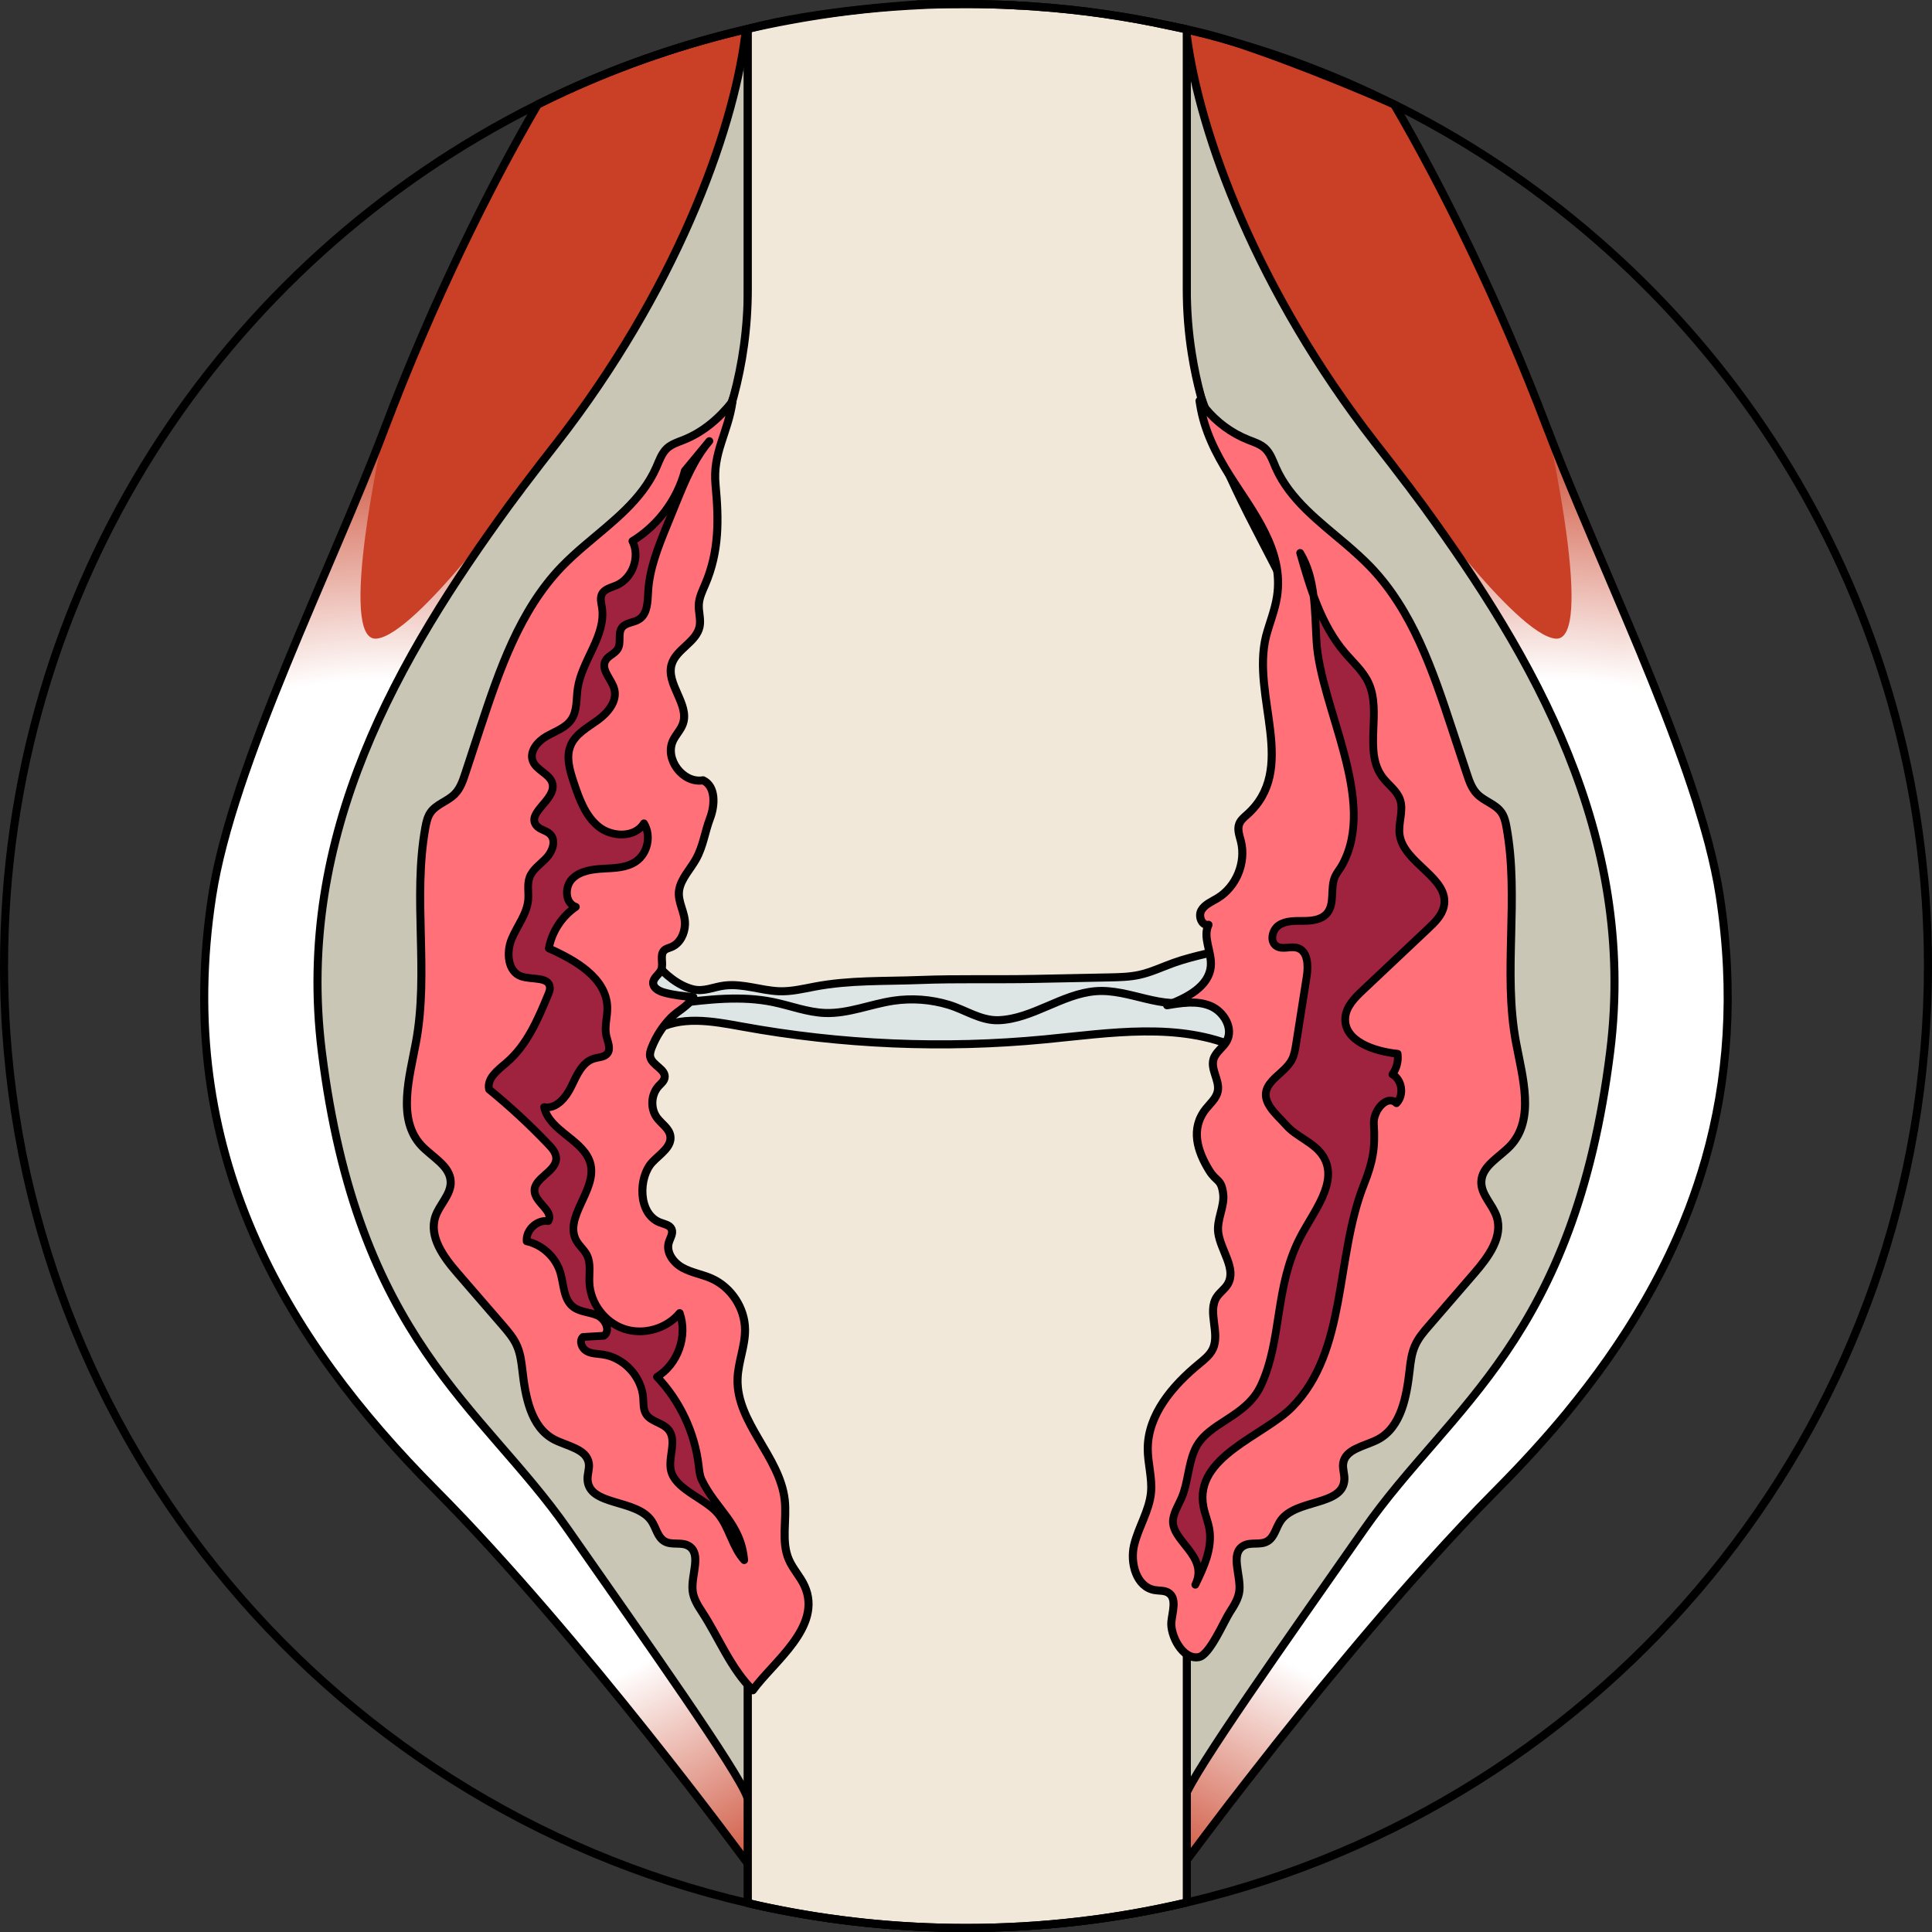 <?xml version="1.0" encoding="utf-8"?>
<!-- Generator: Adobe Illustrator 22.0.0, SVG Export Plug-In . SVG Version: 6.00 Build 0)  -->
<svg version="1.1" id="Layer_1" xmlns="http://www.w3.org/2000/svg" xmlns:xlink="http://www.w3.org/1999/xlink" x="0px" y="0px"
	 width="239.42px" height="239.42px" viewBox="0 0 239.42 239.42" enable-background="new 0 0 239.42 239.42" xml:space="preserve">
<rect x="0" y="0" width="239.42" height="239.42" fill="#333333" stroke="none"/>
<g>
	<g>
		<g>
			<g>
				<linearGradient id="SVGID_1_" gradientUnits="userSpaceOnUse" x1="113.44" y1="115.805" x2="214.104" y2="115.805">
					<stop  offset="0" style="stop-color:#C94026"/>
					<stop  offset="0.871" style="stop-color:#C94026"/>
					<stop  offset="1" style="stop-color:#FFFFFF"/>
				</linearGradient>
				<path fill="url(#SVGID_1_)" d="M211.34,143.67c-0.6,2.09-1.28,4.13-2.04,6.13c-0.26,0.66-0.52,1.32-0.79,1.98
					c-1.36,3.28-2.94,6.44-4.7,9.49c-0.7,1.22-1.44,2.43-2.2,3.62c-0.76,1.18-1.55,2.36-2.36,3.51c-0.81,1.16-1.65,2.29-2.51,3.42
					c-0.86,1.12-1.74,2.23-2.64,3.33c-2.71,3.28-5.61,6.43-8.63,9.47c-2.83,2.85-5.72,5.94-8.58,9.12
					c-0.51,0.56-1.01,1.12-1.51,1.69c-0.15,0.16-0.29,0.32-0.43,0.48c-0.5,0.56-0.99,1.12-1.49,1.69c-1.13,1.3-2.25,2.6-3.35,3.9
					c-1.11,1.3-2.2,2.59-3.27,3.88c-1.07,1.28-2.11,2.55-3.14,3.8c-0.76,0.94-1.51,1.86-2.24,2.77c-0.86,1.06-1.69,2.1-2.49,3.11
					c-0.34,0.43-0.68,0.86-1.02,1.28c-0.05,0.07-0.1,0.14-0.16,0.21c-0.78,0.98-1.52,1.93-2.23,2.84c-0.18,0.23-0.36,0.45-0.53,0.68
					c-0.17,0.22-0.35,0.44-0.52,0.66c-0.5,0.65-0.99,1.28-1.46,1.89c-0.24,0.31-0.48,0.61-0.71,0.91c-1.1,1.45-2.07,2.72-2.88,3.79
					c-0.12,0.16-0.24,0.32-0.36,0.48c-0.46,0.61-0.86,1.15-1.2,1.6c-0.16,0.22-0.31,0.42-0.45,0.6c-0.13,0.18-0.24,0.33-0.34,0.46
					c-0.01,0.02-0.03,0.04-0.04,0.06c-0.03,0.04-0.06,0.08-0.09,0.12c-0.08,0.1-0.14,0.19-0.18,0.24c-0.04,0.05-0.06,0.08-0.06,0.08
					l-4.18-7.94l-0.06-0.11l-3.58-6.8v-0.01l-0.01-0.01l-1.03-1.97l-0.02-0.04l-4.31-8.17h-0.01v-0.01l-8.06-15.32v-0.01l-0.76-6.55
					l-4.6-39.63l-0.41-3.59v-0.02l-0.08-0.64l-0.05-0.42l-0.79-6.79l-0.03-0.32l-0.1-0.85l-0.4-3.4l-0.09-0.77l-0.27-2.27
					l-0.01-0.12l-0.13-1.17l-0.06-0.48l-0.11-0.94l-0.23-1.98l-0.17-1.49l-0.35-3l-0.01-0.07l-0.31-2.73l-0.27-2.35l-2.81-24.18
					l6.14-43.53l0.13-0.87v-0.02l3.15-22.36l2.71-19.23l0.03-0.15c0.1,0,0.2,0.01,0.3,0.02c0.04,0,0.09,0,0.13,0.01
					c2.05,0.17,11.03,0.96,19.06,2.54c0.03,0.01,0.07,0.01,0.1,0.02c0.35,0.07,0.69,0.14,1.04,0.22h0.01c0.02,0,0.04,0.01,0.06,0.01
					c0.02,0.01,0.05,0.01,0.07,0.02c0.24,0.04,0.47,0.09,0.7,0.15c1.88,0.41,3.66,0.87,5.24,1.38h0.01
					c0.13,0.04,0.26,0.08,0.39,0.12c8.6,2.81,18.05,6.91,19.77,7.67c0.03,0.01,0.06,0.03,0.09,0.04c0.05,0.02,0.11,0.04,0.16,0.07
					c0.01,0,0.01,0.01,0.02,0.01h0.01c5.88,10.04,13.07,24.5,19.03,40.29c0.01,0.01,0.01,0.02,0.01,0.03c0-0.01,0-0.03,0-0.03
					c2.23,5.88,5.15,12.64,8.12,19.63c1.08,2.54,2.17,5.11,3.24,7.68c2.13,5.15,4.17,10.3,5.87,15.2c0.42,1.23,0.83,2.44,1.21,3.63
					c0.56,1.79,1.07,3.54,1.52,5.23c0.58,2.25,1.05,4.41,1.36,6.43C214.97,123.07,214.12,133.88,211.34,143.67z"/>
			</g>
			
				<radialGradient id="SVGID_2_" cx="2105.594" cy="149.088" r="108.944" gradientTransform="matrix(-1 0 0 1 2296.473 0)" gradientUnits="userSpaceOnUse">
				<stop  offset="0.596" style="stop-color:#FFFFFF"/>
				<stop  offset="0.891" style="stop-color:#FFFFFF;stop-opacity:0"/>
			</radialGradient>
			<path fill="url(#SVGID_2_)" d="M125.485,175.92l13.31-80.487l35.645-35.363c0,0,13.311,18.572,18.311,19.072
				c4.964,0.496-0.867-25.546-0.952-25.924c6.475,17.121,18.837,41.599,21.329,57.803c4.88,31.731-8.99,54.811-27.656,73.596
				c-18.113,18.228-38.727,46.343-38.727,46.343l-4.18-7.94l-0.06-0.11l-4.64-8.83l-4.31-8.17l-8.07-15.33l-0.761-6.555
				L125.485,175.92z"/>
			<g>
				<path fill="none" stroke="#000000" stroke-linecap="round" stroke-linejoin="round" stroke-miterlimit="10" d="M211.34,143.67
					c-0.6,2.09-1.28,4.13-2.04,6.13c-0.26,0.66-0.52,1.32-0.79,1.98c-1.36,3.28-2.94,6.44-4.7,9.49c-0.7,1.22-1.44,2.43-2.2,3.62
					c-0.76,1.18-1.55,2.36-2.36,3.51c-0.81,1.16-1.65,2.29-2.51,3.42c-0.86,1.12-1.74,2.23-2.64,3.33
					c-2.71,3.28-5.61,6.43-8.63,9.47c-2.83,2.85-5.72,5.94-8.58,9.12c-0.51,0.56-1.01,1.12-1.51,1.69
					c-0.15,0.16-0.29,0.32-0.43,0.48c-0.5,0.56-0.99,1.12-1.49,1.69c-1.13,1.3-2.25,2.6-3.35,3.9c-1.11,1.3-2.2,2.59-3.27,3.88
					c-1.07,1.28-2.11,2.55-3.14,3.8c-0.76,0.94-1.51,1.86-2.24,2.77c-0.86,1.06-1.69,2.1-2.49,3.11c-0.34,0.43-0.68,0.86-1.02,1.28
					c-0.05,0.07-0.1,0.14-0.16,0.21c-0.78,0.98-1.52,1.93-2.23,2.84c-0.18,0.23-0.36,0.45-0.53,0.68c-0.17,0.22-0.35,0.44-0.52,0.66
					c-0.5,0.65-0.99,1.28-1.46,1.89c-0.24,0.31-0.48,0.61-0.71,0.91c-1.1,1.45-2.07,2.72-2.88,3.79c-0.12,0.16-0.24,0.32-0.36,0.48
					c-0.46,0.61-0.86,1.15-1.2,1.6c-0.16,0.22-0.31,0.42-0.45,0.6c-0.13,0.18-0.24,0.33-0.34,0.46c-0.01,0.02-0.03,0.04-0.04,0.06
					c-0.03,0.04-0.06,0.08-0.09,0.12c-0.08,0.1-0.14,0.19-0.18,0.24c-0.04,0.05-0.06,0.08-0.06,0.08l-4.18-7.94l-0.06-0.11
					l-3.58-6.8v-0.01l-0.01-0.01l-1.03-1.97l-0.02-0.04l-4.31-8.17h-0.01v-0.01l-8.06-15.32v-0.01l-0.76-6.55l-4.6-39.63l-0.41-3.59
					v-0.02l-0.08-0.64l-0.05-0.42l-0.79-6.79l-0.03-0.32l-0.1-0.85l-0.4-3.4l-0.09-0.77l-0.27-2.27l-0.01-0.12l-0.13-1.17
					l-0.06-0.48l-0.11-0.94l-0.23-1.98l-0.17-1.49l-0.35-3l-0.01-0.07l-0.31-2.73l-0.27-2.35l-2.81-24.18l6.14-43.53l0.13-0.87
					v-0.02l3.15-22.36l2.71-19.23l0.03-0.15c0.1,0,0.2,0.01,0.3,0.02c0.04,0,0.09,0,0.13,0.01c2.05,0.17,11.03,0.96,19.06,2.54
					c0.03,0.01,0.07,0.01,0.1,0.02c0.35,0.07,0.69,0.14,1.04,0.22h0.01c0.02,0,0.04,0.01,0.06,0.01c0.02,0.01,0.05,0.01,0.07,0.02
					c0.24,0.04,0.47,0.09,0.7,0.15c1.88,0.41,3.66,0.87,5.24,1.38h0.01c0.13,0.04,0.26,0.08,0.39,0.12
					c8.6,2.81,18.05,6.91,19.77,7.67c0.03,0.01,0.06,0.03,0.09,0.04c0.05,0.02,0.11,0.04,0.16,0.07c0.01,0,0.01,0.01,0.02,0.01h0.01
					c5.88,10.04,13.07,24.5,19.03,40.29c0.01,0.01,0.01,0.02,0.01,0.03c0-0.01,0-0.03,0-0.03c2.23,5.88,5.15,12.64,8.12,19.63
					c1.08,2.54,2.17,5.11,3.24,7.68c2.13,5.15,4.17,10.3,5.87,15.2c0.42,1.23,0.83,2.44,1.21,3.63c0.56,1.79,1.07,3.54,1.52,5.23
					c0.58,2.25,1.05,4.41,1.36,6.43C214.97,123.07,214.12,133.88,211.34,143.67z"/>
			</g>
			<linearGradient id="SVGID_3_" gradientUnits="userSpaceOnUse" x1="25.308" y1="115.755" x2="125.973" y2="115.755">
				<stop  offset="0" style="stop-color:#C94026"/>
				<stop  offset="0.871" style="stop-color:#C94026"/>
				<stop  offset="1" style="stop-color:#FFFFFF"/>
			</linearGradient>
			<path fill="url(#SVGID_3_)" d="M92.673,3.58c-7.84,1.82-15.38,4.41-22.54,7.69c-1.18,0.54-2.34,1.1-3.49,1.67
				c-5.88,10.04-13.06,24.5-19.02,40.28c0,0-0.01,0.02-0.01,0.03c-6.48,17.12-18.83,41.58-21.32,57.77
				c-4.88,31.73,8.99,54.81,27.66,73.6c18.11,18.22,38.72,46.34,38.72,46.34l4.18-7.94l0.06-0.11l3.86-7.34l0.76-1.45l0.02-0.04
				l4.31-8.17h0.01v-0.01l8.06-15.32v-0.01l0.76-6.55l4.6-39.63l0.42-3.59v-0.02l0.07-0.64l0.05-0.42l0.79-6.79l0.03-0.32l0.1-0.85
				l0.24-2.06l0.25-2.11l0.28-2.38l0.13-1.19l0.17-1.41l0.23-1.95v-0.03l0.52-4.49l0.01-0.07l0.31-2.74l0.27-2.34l2.81-24.18
				l-6.14-43.53l-0.12-0.87v-0.02l-3.16-22.36l-2.74-19.38l-0.01-0.1L92.673,3.58z"/>
			<radialGradient id="SVGID_4_" cx="48.542" cy="149.088" r="108.944" gradientUnits="userSpaceOnUse">
				<stop  offset="0.596" style="stop-color:#FFFFFF"/>
				<stop  offset="0.891" style="stop-color:#FFFFFF;stop-opacity:0"/>
			</radialGradient>
			<path fill="url(#SVGID_4_)" d="M113.936,175.92l-13.31-80.487L64.982,60.069c0,0-13.311,18.572-18.311,19.072
				c-4.964,0.496,0.867-25.546,0.952-25.924c-6.475,17.121-18.837,41.599-21.329,57.803c-4.88,31.731,8.989,54.811,27.656,73.596
				c18.113,18.228,38.727,46.343,38.727,46.343l4.18-7.94l0.06-0.11l4.64-8.83l4.31-8.17l8.07-15.33l0.761-6.555L113.936,175.92z"/>
			<path fill="none" stroke="#000000" stroke-linecap="round" stroke-linejoin="round" stroke-miterlimit="10" d="M92.673,3.58
				c-7.84,1.82-15.38,4.41-22.54,7.69c-1.18,0.54-2.34,1.1-3.49,1.67c-5.88,10.04-13.06,24.5-19.02,40.28c0,0-0.01,0.02-0.01,0.03
				c-6.48,17.12-18.83,41.58-21.32,57.77c-4.88,31.73,8.99,54.81,27.66,73.6c18.11,18.22,38.72,46.34,38.72,46.34l4.18-7.94
				l0.06-0.11l3.86-7.34l0.76-1.45l0.02-0.04l4.31-8.17h0.01v-0.01l8.06-15.32v-0.01l0.76-6.55l4.6-39.63l0.42-3.59v-0.02l0.07-0.64
				l0.05-0.42l0.79-6.79l0.03-0.32l0.1-0.85l0.24-2.06l0.25-2.11l0.28-2.38l0.13-1.19l0.17-1.41l0.23-1.95v-0.03l0.52-4.49
				l0.01-0.07l0.31-2.74l0.27-2.34l2.81-24.18l-6.14-43.53l-0.12-0.87v-0.02l-3.16-22.36l-2.74-19.38l-0.01-0.1"/>
			<g>
				<path fill="#CAC6B6" stroke="#000000" stroke-linecap="round" stroke-linejoin="round" stroke-miterlimit="10" d="M146.815,4.27
					c-1.11-0.28-2.21-0.55-3.33-0.81h-0.01c-2.65,4-5.77,10.11-8.79,16.57c-6.47,13.84-12.48,29.31-12.48,29.31l14.61,58l0.71,2.81
					l2.3,9.14l2.02,8.02l-0.18,3.25l-0.63,11.22l-2.52,44.91l-4.97,19.22l-0.77,2.99l5.08,5.18l0.01,0.02l6.45,6.59l0.1,0.1
					l2.26,2.31c0,0,0.04-0.13,0.14-0.38c1.16-3.27,12.399-19.133,22.29-33.28c10.63-15.2,26.007-23.462,30.436-59.128
					c3.352-26.989-9.621-48.984-23.186-67.653c-0.08-0.11-0.16-0.21-0.23-0.31c-0.07-0.1-0.14-0.19-0.22-0.29
					c-0.24-0.33-0.48-0.66-0.74-0.99c-0.18-0.26-0.38-0.53-0.58-0.79c-0.05-0.07-0.1-0.14-0.16-0.2c-1.36-1.81-2.71-3.54-4.03-5.23
					c-14.48-18.63-21.75-38.06-23.33-50.51L146.815,4.27z"/>
			</g>
			<g>
				<path fill="#CAC6B6" stroke="#000000" stroke-linecap="round" stroke-linejoin="round" stroke-miterlimit="10" d="M92.356,4.34
					c-1.58,12.45-8.85,31.88-23.33,50.51c-1.32,1.69-2.67,3.42-4.03,5.23c-0.06,0.06-0.11,0.13-0.16,0.2
					c-0.2,0.26-0.4,0.53-0.58,0.79c-0.26,0.33-0.5,0.66-0.74,0.99c-0.08,0.1-0.15,0.19-0.22,0.29c-0.07,0.1-0.15,0.2-0.23,0.31
					c-13.565,18.669-26.538,40.664-23.186,67.653c4.43,35.666,19.806,43.928,30.436,59.128c9.891,14.146,21.13,30.01,22.29,33.28
					c0.1,0.25,0.14,0.38,0.14,0.38l2.26-2.31l0.1-0.1l6.45-6.59l0.01-0.02l5.08-5.18l-0.77-2.99l-4.97-19.22l-2.52-44.91
					l-0.63-11.22l-0.18-3.25l2.02-8.02l2.3-9.14l0.71-2.81l14.61-58c0,0-6.01-15.47-12.48-29.31c-3.02-6.46-6.14-12.57-8.79-16.57
					h-0.01c-1.12,0.26-2.22,0.53-3.33,0.81L92.356,4.34z"/>
			</g>
			<path fill="#9F223F" stroke="#000000" stroke-linecap="round" stroke-linejoin="round" stroke-miterlimit="10" d="
				M138.176,220.682c0,0,2.692-23.873,16.413-40.493C168.309,163.568,179,146.344,179,123.378c0-30.219-17.153-48.22-27.917-68.532
				C140.999,35.817,139.35,20.03,139.35,20.03h-35.004c0,0-2.75,19.038-11.135,31.125c-8.385,12.087-30.837,32.032-30.837,70.409
				c0,38.378,16.791,51.069,23.906,62.25c7.114,11.181,17.351,39.284,17.351,39.284L138.176,220.682z"/>
			<g>
				<g>
					<path fill="#DDE5E5" stroke="#000000" stroke-linecap="round" stroke-linejoin="round" stroke-miterlimit="10" d="
						M164.88,114.91c-1.226,1.164-1.721,2.8-2.969,4.012c-1.139,1.107-2.51,1.965-3.895,2.727
						c-3.034,1.667-6.755,3.531-10.179,4.198c-2.989,0.583-5.885-1.189-8.884-1.719c-2.325-0.411-4.264,0.416-6.184,1.754
						c-0.896,0.624-1.807,1.404-2.9,1.396c-0.51-0.004-1-0.184-1.494-0.315c-2.318-0.612-4.769-0.118-7.165-0.192
						c-3.099-0.095-6.134-1.146-9.231-1.01c-2.844,0.125-5.626,1.247-8.46,0.977c-2.173-0.207-4.182-1.217-6.303-1.73
						c-3.671-0.888-7.52-0.261-11.293-0.425c-1.327-0.058-2.707-0.234-3.809-0.974c-1.522-1.021-2.206-2.892-2.659-4.668
						c-0.663-2.601-0.5-5.491-1.875-7.702c-0.04-0.06-0.07-0.12-0.1-0.18c-0.55-0.97-0.74-2.12-1.17-3.16
						c-0.88-2.1-2.74-3.61-4.19-5.37c-0.19-0.23-0.36-0.46-0.52-0.69c-0.74-1.09-1.08-2.15-1.21-3.27
						c-0.13-1.16-0.03-2.38,0.08-3.76c0.01-0.1,0.02-0.2,0.03-0.3c0.02-0.27,0.05-0.54,0.08-0.81c0.02-0.15,0.03-0.32,0.06-0.47
						c0.04-0.35,0.08-0.69,0.14-1.03c0.01-0.11,0.03-0.22,0.05-0.34c0.04-0.3,0.09-0.6,0.15-0.91c0.08-0.47,0.17-0.94,0.28-1.39
						c0.06-0.32,0.13-0.64,0.21-0.95c0.09-0.39,0.18-0.78,0.29-1.16c0.07-0.28,0.15-0.57,0.23-0.86c0.4-1.41,0.87-2.78,1.39-4.12
						c0.09-0.23,0.18-0.46,0.27-0.7c0.9-2.23,1.93-4.39,3.05-6.47c0.22-0.42,0.45-0.84,0.68-1.26c0.01-0.03,0.03-0.06,0.05-0.09
						c0.12-0.21,0.24-0.43,0.36-0.64c0.06-0.12,0.12-0.23,0.19-0.34c0.11-0.2,0.23-0.4,0.35-0.6c0.18-0.32,0.36-0.63,0.55-0.94
						c0.09-0.16,0.19-0.32,0.28-0.48c0.02-0.03,0.03-0.05,0.05-0.08c0.36-0.62,0.74-1.26,1.12-1.87c0.57-0.94,1.15-1.88,1.73-2.81
						c0.16-0.26,0.32-0.52,0.47-0.77c0.56-0.91,1.12-1.81,1.66-2.71c0.02-0.02,0.03-0.04,0.04-0.07c0.14-0.21,0.26-0.42,0.39-0.63
						c0.2-0.34,0.41-0.68,0.61-1.02c0.35-0.59,0.69-1.17,1.02-1.76c0.26-0.45,0.52-0.91,0.76-1.37c0.4-0.74,0.8-1.48,1.17-2.23
						c0.55-1.08,1.06-2.18,1.53-3.29c0.12-0.28,0.24-0.57,0.34-0.85c0.12-0.27,0.22-0.54,0.32-0.81c0.12-0.3,0.23-0.61,0.33-0.92
						c0.07-0.18,0.14-0.37,0.2-0.56c0.01-0.02,0.01-0.04,0.02-0.06c1.09-3.31,1.75-6.77,1.75-10.5V3.58c0,0,20.01-2.87,20.02-2.87
						l1.11-0.16c1.13-0.03,2.27-0.05,3.41-0.05c0.26,0,0.53,0,0.79,0.01h0.18c2.49,0.01,4.95,0.11,7.39,0.29
						c0.08,0.01,0.17,0.01,0.25,0.02c0.03,0,0.05,0,0.08,0.01c0.19,0.01,0.39,0.03,0.58,0.05c5.79,0.44,11.47,1.32,16.99,2.58
						c0.09,0.02,0.17,0.04,0.27,0.06c0.56,0.14,1.11,0.27,1.67,0.41c0.55,0.13,1.1,0.27,1.66,0.42v34.29c0,1.51,0.11,2.98,0.32,4.41
						c0.29,2.11,0.78,4.13,1.43,6.09c0.01,0.02,0.01,0.04,0.02,0.06c0.16,0.46,0.31,0.91,0.49,1.36c0.01,0.04,0.02,0.08,0.04,0.12
						c0.1,0.27,0.2,0.54,0.32,0.81c0.1,0.28,0.22,0.57,0.34,0.85c0.03,0.08,0.06,0.15,0.09,0.22c0.2,0.47,0.41,0.93,0.63,1.4
						c0.39,0.83,0.8,1.67,1.23,2.5c0.19,0.36,0.38,0.73,0.58,1.08c0.02,0.05,0.05,0.1,0.07,0.14c0.03,0.05,0.06,0.1,0.08,0.15
						c0.25,0.47,0.51,0.93,0.78,1.4c0.17,0.29,0.34,0.59,0.51,0.89c0.28,0.49,0.57,0.98,0.87,1.48c0.95,1.58,1.93,3.16,2.91,4.75
						c0.55,0.88,1.09,1.76,1.63,2.65c0.67,1.09,1.33,2.19,1.97,3.32c0.09,0.14,0.18,0.29,0.26,0.44c0.11,0.18,0.21,0.37,0.31,0.55
						c0.11,0.19,0.22,0.4,0.33,0.59c0.01,0.02,0.02,0.03,0.03,0.05c0.02,0.03,0.04,0.06,0.05,0.09c0.22,0.4,0.44,0.8,0.65,1.21
						c0.06,0.09,0.11,0.18,0.15,0.27c0.39,0.75,0.78,1.5,1.15,2.26c0.04,0.07,0.07,0.14,0.1,0.22c0.23,0.46,0.45,0.92,0.66,1.39
						c0.11,0.24,0.21,0.47,0.31,0.71c0.17,0.39,0.34,0.78,0.5,1.17c0.14,0.33,0.27,0.67,0.4,1c0.38,0.98,0.74,1.98,1.06,2.99
						c0.17,0.51,0.32,1.02,0.46,1.53c0.14,0.5,0.28,1.01,0.4,1.52c0.04,0.15,0.08,0.3,0.11,0.45c0.08,0.33,0.15,0.65,0.21,0.99
						c0.04,0.13,0.06,0.26,0.09,0.4c0.08,0.38,0.15,0.75,0.21,1.14c0.03,0.18,0.06,0.38,0.09,0.57c0.07,0.43,0.14,0.88,0.19,1.32
						c0.07,0.53,0.12,1.06,0.17,1.6c0.02,0.18,0.03,0.36,0.04,0.54c0.01,0.09,0.02,0.18,0.02,0.27c0.03,0.37,0.05,0.75,0.06,1.12
						c0,0.22,0,0.45-0.01,0.68c0,0.37-0.01,0.75-0.02,1.12c-0.07,1.85-0.26,3.7-0.57,5.52c-0.06,0.37-0.12,0.74-0.21,1.11
						c-0.48,2.46-1.19,4.87-2.16,7.21C166.03,113.28,165.6,114.21,164.88,114.91z"/>
				</g>
				<g>
					<path fill="#F2E8D9" stroke="#000000" stroke-linecap="round" stroke-linejoin="round" stroke-miterlimit="10" d="
						M96.503,122.836c-2.261-0.101-4.405-0.971-6.698-0.705c-1.372,0.159-2.597,0.824-3.992,0.455
						c-3.523-0.93-6.315-5.131-7.663-8.249c-1.643-3.8-2.844-8.817-2.519-12.969c0.33-4.216-0.562-8.47-0.191-12.749
						c0.04-0.46,0.09-0.919,0.15-1.379c0.06-0.44,0.13-0.87,0.2-1.3c0.06-0.31,0.11-0.61,0.18-0.92c0.04-0.24,0.09-0.48,0.15-0.72
						c0.23-1.05,0.52-2.08,0.84-3.1c0.29-0.91,0.61-1.81,0.95-2.7c0.04-0.12,0.08-0.23,0.13-0.34c0.21-0.53,0.42-1.05,0.64-1.57
						c0.13-0.32,0.27-0.64,0.42-0.95c0.15-0.36,0.32-0.72,0.48-1.09c0.08-0.16,0.15-0.3,0.22-0.46c0.24-0.51,0.48-1.02,0.73-1.53
						c0.1-0.2,0.2-0.4,0.3-0.59c0.41-0.83,0.82-1.65,1.25-2.47c0.8-1.56,1.63-3.13,2.44-4.73c0.27-0.52,0.54-1.05,0.81-1.58
						c0.27-0.54,0.53-1.08,0.8-1.64c0.02-0.03,0.03-0.07,0.05-0.1c0.24-0.51,0.5-1.02,0.73-1.55c0.22-0.45,0.42-0.93,0.64-1.42
						c0.04-0.08,0.08-0.17,0.12-0.26c0.18-0.42,0.37-0.84,0.54-1.26c0.07-0.15,0.13-0.3,0.19-0.45c0.2-0.49,0.4-0.99,0.59-1.5
						c0.09-0.23,0.18-0.46,0.26-0.69c0.05-0.14,0.1-0.27,0.15-0.4c0.15-0.41,0.3-0.83,0.44-1.25c0.18-0.52,0.35-1.04,0.51-1.57
						c0.14-0.47,0.29-0.95,0.42-1.43c0.05-0.16,0.09-0.31,0.13-0.47c0.01-0.02,0.01-0.04,0.02-0.06c1.08-4.04,1.75-8.44,1.75-13.36
						V3.58c8.55-2.32,21.13-3.03,21.13-3.03c1.13-0.03,2.27-0.05,3.41-0.05c0.26,0,0.53,0,0.79,0.01h0.18
						c0.51-0.01,1.02-0.01,1.53-0.01c1.98,0,3.94,0.05,5.89,0.15c0.1,0,0.2,0.01,0.3,0.02c0.04,0,0.09,0,0.13,0.01
						c0.77,0.03,1.53,0.07,2.29,0.13c0.03,0,0.05,0,0.08,0.01c5.69,0.4,11.26,1.21,16.69,2.4c0.03,0.01,0.07,0.01,0.1,0.02
						c0.35,0.07,0.69,0.14,1.05,0.22c0.02,0,0.04,0.01,0.06,0.01c0.02,0.01,0.05,0.01,0.07,0.02c0.24,0.04,0.47,0.09,0.7,0.15v32.14
						c0,2.83,0.22,5.49,0.62,8.01c0.29,1.86,0.67,3.63,1.13,5.35c0.01,0.02,0.01,0.04,0.02,0.06c0.11,0.4,0.22,0.79,0.34,1.18
						c0.07,0.24,0.14,0.48,0.21,0.71c0.12,0.42,0.26,0.83,0.4,1.24c0.05,0.16,0.1,0.32,0.16,0.47c0.42,1.25,0.88,2.46,1.37,3.65
						c0.34,0.85,0.7,1.68,1.07,2.49c0.04,0.1,0.09,0.2,0.13,0.3c0.21,0.45,0.41,0.9,0.62,1.33c2.01,4.26,4.23,8.24,6.17,12.2
						c0.2,0.43,0.41,0.84,0.6,1.26c0.05,0.1,0.1,0.21,0.14,0.31c0.2,0.41,0.39,0.82,0.57,1.24c0.01,0.02,0.02,0.03,0.02,0.05
						c0.37,0.83,0.74,1.68,1.06,2.53c0.13,0.33,0.26,0.65,0.38,0.99c0.14,0.38,0.28,0.76,0.4,1.14c0.32,0.92,0.6,1.84,0.84,2.78
						c0.02,0.06,0.03,0.12,0.05,0.18c0.1,0.4,0.2,0.81,0.29,1.21c0.02,0.1,0.04,0.19,0.06,0.29c0.06,0.3,0.12,0.61,0.18,0.92
						c0.1,0.53,0.18,1.05,0.25,1.58c0.06,0.45,0.11,0.91,0.15,1.37c0.04,0.37,0.06,0.76,0.08,1.14c0.01,0.16,0.02,0.34,0.03,0.5
						c0.01,0.39,0.02,0.79,0.02,1.18c0,0.38-0.01,0.75-0.03,1.12c0,0.16-0.01,0.31-0.03,0.48c-0.01,0.29-0.04,0.58-0.07,0.87
						c-0.01,0.15-0.03,0.3-0.06,0.44c-0.03,0.28-0.07,0.56-0.12,0.82c-0.812,4.223-0.618,8.613-1.527,12.871
						c-0.285,1.337-0.649,2.675-1.327,3.862c-1.488,2.601-4.313,4.159-7.165,5.079c-2.852,0.92-5.854,1.333-8.674,2.344
						c-1.41,0.506-2.775,1.162-4.239,1.481c-1.221,0.267-2.481,0.293-3.731,0.318c-3.096,0.062-6.191,0.124-9.287,0.186
						c-4.734,0.095-9.498-0.045-14.226,0.138c-4.333,0.168-8.654-0.007-12.968,0.812C99.495,122.543,98.008,122.903,96.503,122.836z
						"/>
				</g>
			</g>
			<g>
				<g>
					<path fill="#DDE5E5" stroke="#000000" stroke-linecap="round" stroke-linejoin="round" stroke-miterlimit="10" d="
						M169.434,139.89c0,11.7-4.38,20.66-9.27,28.8c-0.35,0.6-0.71,1.19-1.08,1.78c-3.53,5.73-7.17,11.11-9.5,16.84
						c-0.31,0.76-0.59,1.52-0.85,2.31c-0.06,0.14-0.1,0.28-0.15,0.42c-0.95,2.93-1.51,5.99-1.51,9.24v36.48
						c-8.78,2.07-17.95,3.16-27.36,3.16c-8.41,0-16.62-0.87-24.54-2.53c-0.84-0.17-1.67-0.36-2.5-0.56v-36.55
						c0-1.24-0.08-2.46-0.24-3.65c-0.25-1.92-0.68-3.78-1.27-5.59c-0.34-1.04-0.71-2.07-1.13-3.09c-2.21-5.45-5.37-10.43-8.49-15.43
						c-0.8-1.28-1.59-2.56-2.38-3.86c-2.65-4.4-5.1-8.93-6.68-13.89c-0.91-2.88-1.56-5.85-1.89-8.86c-0.4-3.62-0.56-6.37,2.22-9.09
						c0.34-0.34,0.72-0.66,0.97-1.07c0.42-0.71,0.43-1.58,0.61-2.39c0.289-1.301,1.15-2.42,1.677-3.577
						c0.637-1.396,1.31-2.448,2.73-3.189c1.517-0.791,3.254-1.02,4.951-1.234c4.013-0.506,8.114-0.995,12.076-0.176
						c2.157,0.446,4.254,1.277,6.455,1.349c2.861,0.094,5.596-1.098,8.428-1.518c2.28-0.338,4.634-0.166,6.841,0.499
						c2.083,0.628,3.983,1.997,6.205,1.914c4.213-0.158,7.85-3.277,12.054-3.598c4.202-0.321,8.264,2.483,12.333,1.091
						c4.079-1.395,9.035-0.16,12.811,1.709c1.835,0.909,3.611,2.074,5.09,3.498C168.567,131.561,169.434,136.61,169.434,139.89z"/>
				</g>
				<g>
					<path fill="#F2E8D9" stroke="#000000" stroke-linecap="round" stroke-linejoin="round" stroke-miterlimit="10" d="
						M85.553,175.77c-0.55-0.551-0.899-1.75-1.265-2.447c-4.051-7.7-10.481-17.039-9.754-26.138
						c0.525-6.573,0.118-15.408,6.579-19.432c3.138-1.954,7.169-1.21,10.806-0.546c12.379,2.26,25.072,2.797,37.597,1.59
						c8.051-0.776,16.555-2.2,23.939,1.102c6.952,3.109,12.622,11.192,11.826,18.99c-0.47,4.6-2.023,8.983-3.962,13.154
						c-0.981,2.11-2.06,4.173-3.155,6.226c-0.937,1.757-1.856,4.707-3.26,6.111c-2.21,4.24-4.3,8.71-5.77,13.68
						c-0.04,0.13-0.08,0.25-0.11,0.37c-0.03,0.08-0.05,0.16-0.06,0.23c-0.14,0.46-0.26,0.92-0.38,1.38
						c-0.17,0.67-0.33,1.45-0.47,2.3c-0.01,0.03-0.01,0.06-0.02,0.1c-0.51,3.06-0.85,7.04-0.97,10.32
						c-0.03,0.85-0.05,1.65-0.05,2.38v30.62c-8.78,2.07-17.95,3.16-27.36,3.16c-8.41,0-16.62-0.87-24.54-2.53
						c-0.84-0.17-1.67-0.36-2.5-0.56v-30.69c0-2.91-0.25-7.01-0.7-10.52c-0.23-1.75-0.5-3.34-0.81-4.58
						c-0.52-2.05-1.16-4.02-1.88-5.92c0-0.02-0.01-0.05-0.02-0.07c-1.08-2.88-2.35-5.61-3.68-8.24
						C85.573,175.8,85.563,175.78,85.553,175.77z"/>
				</g>
			</g>
			<path fill="#FF7079" stroke="#000000" stroke-linecap="round" stroke-linejoin="round" stroke-miterlimit="10" d="
				M97.772,193.303c-1.003-2.29-0.247-4.942-0.526-7.427c-0.606-5.394-6.001-9.568-5.846-14.993
				c0.059-2.072,0.953-4.063,0.929-6.136c-0.03-2.66-1.721-5.231-4.153-6.312c-1.168-0.519-2.471-0.715-3.591-1.331
				c-1.12-0.615-2.063-1.879-1.71-3.108c0.163-0.568,0.585-1.149,0.344-1.688c-0.234-0.522-0.915-0.61-1.447-0.821
				c-2.752-1.091-2.678-5.617-0.929-7.472c0.949-1.006,2.465-1.921,2.222-3.282c-0.163-0.913-1.079-1.459-1.636-2.2
				c-0.859-1.143-0.772-2.895,0.196-3.947c0.282-0.307,0.644-0.587,0.728-0.995c0.221-1.077-1.533-1.545-1.777-2.617
				c-0.088-0.385,0.041-0.784,0.186-1.152c0.54-1.373,1.353-2.65,2.386-3.705c0.838-0.856,2.18-1.472,2.781-2.536
				c-1.228-0.146-2.443-0.248-3.637-0.584c-0.625-0.176-1.357-0.55-1.349-1.199c0.009-0.647,0.755-1.023,1-1.621
				c0.314-0.768-0.226-1.817,0.367-2.397c0.235-0.23,0.578-0.296,0.882-0.421c1.061-0.435,1.652-1.635,1.689-2.782
				c0.049-1.541-0.955-2.781-0.723-4.271c0.218-1.402,1.439-2.654,2.103-3.861c0.906-1.649,1.07-3.307,1.727-5.033
				c0.627-1.647,0.731-3.959-0.861-4.715c-2.512,0.431-4.833-2.683-3.702-4.967c0.352-0.711,0.945-1.297,1.205-2.047
				c0.836-2.418-2.125-4.902-1.398-7.354c0.559-1.886,3.059-2.743,3.461-4.669c0.19-0.912-0.152-1.854-0.093-2.784
				c0.055-0.864,0.45-1.663,0.79-2.459c1.75-4.1,1.689-8.012,1.282-12.338c-0.376-3.996,1.527-6.371,2.098-10.314
				c-1.598,2.026-3.59,3.767-6.059,4.75c-0.71,0.28-1.47,0.52-2.04,1.03c-0.67,0.62-0.97,1.53-1.34,2.37
				c-1.77,4.04-5.42,6.73-8.82,9.63c-1.01,0.86-2,1.75-2.91,2.69c-5.23,5.44-7.74,12.87-10.11,20.04c-0.61,1.86-1.22,3.71-1.83,5.57
				c-0.3,0.92-0.63,1.87-1.31,2.56c-0.89,0.91-2.29,1.25-3.01,2.3c-0.36,0.53-0.5,1.17-0.62,1.8c-1.6,8.78,0.46,17.92-1.18,26.69
				c-0.81,4.36-2.34,9.47,0.65,12.74c1.36,1.47,3.6,2.53,3.66,4.53c0.04,1.59-1.4,2.8-1.9,4.31c-0.82,2.48,1,4.98,2.71,6.96
				c1.86,2.15,3.72,4.3,5.59,6.46c0.69,0.8,1.4,1.62,1.82,2.6c0.41,0.94,0.54,1.97,0.66,2.99c0.37,3.28,1.04,7.1,3.97,8.62
				c1.62,0.83,4.02,1.16,4.27,2.96c0.09,0.66-0.19,1.32-0.16,1.98c0.14,3.32,6.04,2.38,7.92,5.13c0.58,0.85,0.75,2.06,1.66,2.55
				c0.87,0.48,2.02,0.05,2.89,0.52c1.74,0.95,0.34,3.6,0.55,5.58c0.1,0.97,0.64,1.83,1.181,2.652
				c2.064,3.165,3.565,7.037,6.279,9.686c2.502-3.495,8.698-7.88,6.409-12.928C99.181,195.387,98.275,194.452,97.772,193.303z"/>
			<path fill="#FF7079" stroke="#000000" stroke-linecap="round" stroke-linejoin="round" stroke-miterlimit="10" d="M187.22,141.93
				c2.99-3.27,1.47-8.38,0.65-12.74c-1.64-8.77,0.43-17.91-1.18-26.69c-0.11-0.63-0.26-1.27-0.62-1.8c-0.72-1.05-2.12-1.39-3.01-2.3
				c-0.68-0.69-1-1.64-1.3-2.56c-0.62-1.86-1.23-3.71-1.84-5.57c-2.36-7.17-4.88-14.6-10.11-20.04c-0.91-0.94-1.89-1.82-2.9-2.69
				c-3.4-2.9-7.06-5.59-8.83-9.63c-0.36-0.84-0.66-1.75-1.34-2.37c-0.57-0.51-1.32-0.75-2.04-1.03c-2.09-0.83-3.96-2.21-5.37-3.95
				c-0.06-0.06-0.11-0.12-0.15-0.18c-0.19-0.23-0.36-0.47-0.53-0.71c0.02,0.17,0.05,0.33,0.08,0.49c0.5,3.16,1.92,6.02,3.66,8.78
				c2.851,4.504,6.763,9.244,5.858,15.013c-0.261,1.663-0.911,3.236-1.349,4.862c-1.89,7.559,4.082,16.507-2.441,22.211
				c-0.359,0.314-0.731,0.647-0.896,1.094c-0.253,0.687,0.044,1.437,0.22,2.148c0.653,2.639-0.586,5.634-2.913,7.04
				c-0.719,0.435-1.568,0.769-1.989,1.497s0.057,1.96,0.882,1.797c-0.748,1.55,0.413,3.357,0.29,5.074
				c-0.184,2.576-3.005,3.992-5.423,4.899c1.788-0.31,3.69-0.608,5.366,0.086s2.903,2.793,2.01,4.373
				c-0.454,0.804-1.359,1.336-1.623,2.221c-0.388,1.299,0.792,2.645,0.527,3.974c-0.174,0.869-0.912,1.488-1.465,2.181
				c-1.965,2.464-1.056,5.262,0.401,7.628c0.904,1.468,1.5,1.008,1.734,2.905c0.197,1.593-0.837,3.196-0.606,4.847
				c0.311,2.216,2.319,4.478,1.148,6.385c-0.357,0.582-0.959,0.977-1.333,1.547c-1.203,1.84,0.443,4.46-0.496,6.448
				c-0.359,0.76-1.045,1.302-1.694,1.835c-3.28,2.694-6.365,6.294-6.366,10.539c0,1.805,0.569,3.594,0.406,5.392
				c-0.207,2.287-1.566,4.306-2.097,6.54c-0.531,2.234,0.291,5.193,2.555,5.574c0.573,0.096,1.202,0.019,1.693,0.329
				c1.082,0.683,0.506,2.311,0.372,3.583c-0.171,1.625,1.362,4.792,3.414,4.387c1.34-0.264,3.116-4.478,3.834-5.578
				c0.53-0.82,1.08-1.68,1.18-2.65c0.2-1.98-1.2-4.63,0.55-5.58c0.87-0.47,2.02-0.04,2.88-0.52c0.91-0.49,1.09-1.7,1.67-2.55
				c1.88-2.75,7.77-1.81,7.91-5.13c0.03-0.66-0.24-1.32-0.15-1.98c0.25-1.8,2.65-2.13,4.27-2.96c2.93-1.52,3.59-5.34,3.97-8.62
				c0.11-1.02,0.24-2.05,0.65-2.99c0.42-0.98,1.13-1.8,1.83-2.6c1.86-2.16,3.72-4.31,5.58-6.46c1.71-1.98,3.54-4.48,2.72-6.96
				c-0.5-1.51-1.94-2.72-1.9-4.31C183.62,144.46,185.87,143.4,187.22,141.93z"/>
		</g>
		<path fill="none" stroke="#000000" stroke-linecap="round" stroke-linejoin="round" stroke-miterlimit="10" d="M238.92,119.71
			c0,55.53-37.97,102.18-89.35,115.44c-0.83,0.21-1.66,0.42-2.5,0.61c-8.78,2.07-17.95,3.16-27.36,3.16
			c-8.41,0-16.62-0.87-24.54-2.53c-0.84-0.17-1.67-0.36-2.5-0.56C39.85,223.59,0.5,176.25,0.5,119.71
			c0-46.77,26.93-87.25,66.14-106.77c1.15-0.57,2.31-1.13,3.49-1.67c7.16-3.28,14.7-5.87,22.54-7.69c0.77-0.18,1.54-0.35,2.31-0.51
			c0.06-0.02,0.13-0.03,0.19-0.04c0.87-0.18,1.74-0.35,2.61-0.51c4.87-0.91,9.84-1.53,14.9-1.81h0.01c0.38-0.02,0.74-0.04,1.12-0.06
			c0.83-0.05,1.66-0.08,2.49-0.1c0.57-0.01,1.13-0.03,1.7-0.04h0.18c0.51-0.01,1.02-0.01,1.53-0.01c1.98,0,3.94,0.05,5.89,0.15
			c0.1,0,0.2,0.01,0.3,0.02c0.04,0,0.09,0,0.13,0.01c0.77,0.03,1.53,0.07,2.29,0.13c0.03,0,0.05,0,0.08,0.01
			c5.69,0.4,11.26,1.21,16.69,2.4c0.03,0.01,0.07,0.01,0.1,0.02c0.35,0.07,0.69,0.14,1.04,0.22h0.01c0.02,0,0.04,0.01,0.06,0.01
			c0.02,0.01,0.05,0.01,0.07,0.02c0.23,0.05,0.47,0.11,0.7,0.17c0.84,0.2,1.67,0.4,2.5,0.61c0.08,0.02,0.17,0.04,0.25,0.07
			c0.83,0.22,1.66,0.44,2.49,0.68h0.01c0.04,0.01,0.06,0.02,0.1,0.04c0.1,0.03,0.19,0.06,0.29,0.08c6.86,1.96,13.48,4.54,19.77,7.67
			c0.03,0.01,0.06,0.03,0.09,0.04c0.05,0.02,0.11,0.04,0.16,0.07c0.01,0,0.01,0.01,0.02,0.01h0.01c1.33,0.66,2.64,1.34,3.94,2.05
			c0.04,0.02,0.07,0.04,0.11,0.06C213.82,35.28,238.92,74.55,238.92,119.71z"/>
	</g>
	
		<path fill="#9F223F" stroke="#000000" stroke-width="0.959" stroke-linecap="round" stroke-linejoin="round" stroke-miterlimit="10" d="
		M156.284,171.643c2.614-5.674,1.649-12.085,4.824-18.271c1.673-3.26,4.781-6.878,2.896-10.02c-1.056-1.76-3.313-2.409-4.66-3.957
		c-1.21-1.39-3.488-3.069-1.99-5.094c0.805-1.088,2.113-1.774,2.735-2.977c0.312-0.604,0.422-1.29,0.528-1.962
		c0.438-2.78,0.876-5.56,1.314-8.34c0.211-1.339,0.168-3.125-1.122-3.543c-0.84-0.272-1.848,0.241-2.602-0.217
		c-0.893-0.543-0.583-2.038,0.29-2.613c0.873-0.574,1.997-0.525,3.042-0.528c1.045-0.002,2.209-0.132,2.893-0.923
		c1.04-1.201,0.361-3.133,1.016-4.58c0.224-0.495,0.594-0.908,0.86-1.385c4.45-8.011-2.658-19.513-3.161-27.743
		c-0.23-3.754-0.078-7.754-2.026-10.971c1.255,4.38,2.588,8.908,5.548,12.372c1.027,1.202,2.254,2.282,2.92,3.716
		c1.69,3.637-0.664,8.487,1.735,11.7c0.708,0.949,1.787,1.658,2.176,2.776c0.479,1.378-0.25,2.896-0.055,4.341
		c0.484,3.594,6.244,5.356,5.487,8.902c-0.237,1.109-1.103,1.957-1.927,2.735c-2.707,2.552-5.414,5.104-8.121,7.656
		c-0.989,0.933-2.042,1.99-2.167,3.344c-0.271,2.93,3.554,4.231,6.482,4.524c0.118,0.892-0.119,1.825-0.648,2.553
		c1.218,0.677,1.486,2.59,0.501,3.576c-1.182-1.143-2.91,0.932-2.799,2.575c0.2,2.96-0.133,4.731-1.218,7.466
		c-3.615,9.11-2.028,20.616-8.895,27.609c-3.541,3.606-12.209,6.161-10.998,12.376c0.18,0.923,0.563,1.799,0.723,2.725
		c0.413,2.385-0.678,4.746-1.739,6.922c1.762-3.611-3.163-5.46-2.746-8.156c0.146-0.943,0.692-1.767,1.062-2.646
		c0.795-1.885,0.785-4.038,1.615-5.91C149.605,176.181,154.375,175.787,156.284,171.643z"/>
	
		<path fill="#9F223F" stroke="#000000" stroke-width="0.959" stroke-linecap="round" stroke-linejoin="round" stroke-miterlimit="10" d="
		M83.262,182.614c-0.687-1.74,0.768-4.024-0.437-5.455c-0.735-0.873-2.179-0.963-2.773-1.938c-0.354-0.581-0.297-1.31-0.347-1.988
		c-0.194-2.642-2.393-5-5.014-5.378c-0.686-0.099-1.419-0.085-2.018-0.435c-0.599-0.35-0.934-1.266-0.426-1.737
		c0.862-0.05,1.725-0.101,2.587-0.151c0.88-0.612,0.177-2.081-0.803-2.514s-2.165-0.414-3.01-1.074
		c-1.217-0.952-1.14-2.771-1.583-4.251c-0.57-1.904-2.228-3.441-4.17-3.865c-0.123-1.398,1.282-2.715,2.669-2.502
		c0.733-1.214-1.535-2.225-1.692-3.635c-0.192-1.717,2.742-2.464,2.678-4.191c-0.024-0.652-0.495-1.191-0.945-1.664
		c-2.311-2.428-4.775-4.712-7.372-6.832c-0.308-1.347,1.075-2.396,2.129-3.289c2.56-2.167,3.927-5.391,5.205-8.492
		c0.113-0.273,0.227-0.558,0.205-0.852c-0.102-1.374-2.237-0.926-3.541-1.372c-1.688-0.577-1.887-2.961-1.207-4.611
		c0.679-1.65,1.916-3.124,2.061-4.902c0.074-0.909-0.146-1.857,0.155-2.717c0.36-1.03,1.362-1.666,2.109-2.461
		s1.23-2.141,0.465-2.919c-0.487-0.495-1.317-0.561-1.739-1.112c-1.188-1.555,2.37-3.144,2.034-5.072
		c-0.221-1.27-1.988-1.685-2.455-2.886c-0.46-1.183,0.576-2.426,1.676-3.059c1.1-0.633,2.413-1.055,3.117-2.111
		c0.725-1.086,0.581-2.505,0.764-3.798c0.499-3.515,3.557-6.571,3.012-10.08c-0.085-0.548-0.254-1.136-0.013-1.635
		c0.312-0.646,1.13-0.813,1.791-1.092c2.013-0.85,2.993-3.545,1.995-5.489c3.166-1.939,5.543-5.129,6.496-8.718
		c1.015-1.226,2.03-2.452,3.045-3.678c-1.88,2.194-3.001,4.921-4.092,7.596c-0.386,0.948-0.773,1.895-1.159,2.843
		c-1.08,2.649-2.175,5.36-2.331,8.216c-0.069,1.264-0.078,2.783-1.154,3.451c-0.672,0.417-1.636,0.381-2.105,1.018
		c-0.535,0.726-0.052,1.832-0.5,2.615c-0.356,0.623-1.198,0.847-1.538,1.479c-0.607,1.127,0.764,2.284,1.096,3.521
		c0.404,1.501-0.807,2.947-2.067,3.857c-1.261,0.91-2.754,1.709-3.349,3.146c-0.591,1.428-0.107,3.051,0.38,4.518
		c0.672,2.024,1.42,4.162,3.075,5.507c1.655,1.345,4.52,1.424,5.634-0.395c0.938,1.507,0.477,3.716-0.985,4.722
		c-1.15,0.791-2.637,0.824-4.031,0.897c-1.394,0.073-2.909,0.271-3.883,1.271c-0.974,1-0.87,3.05,0.464,3.461
		c-1.738,1.181-2.974,3.078-3.352,5.145c3.333,1.481,7.189,3.707,7.25,7.354c0.02,1.17-0.385,2.353-0.122,3.494
		c0.171,0.742,0.595,1.594,0.119,2.188c-0.367,0.458-1.05,0.446-1.615,0.607c-1.474,0.421-2.163,2.055-2.827,3.437
		s-1.881,2.876-3.388,2.591c0.659,3.067,5.132,4.1,5.777,7.17c0.679,3.233-3.399,6.551-1.757,9.417
		c0.359,0.626,0.953,1.097,1.28,1.74c0.524,1.029,0.267,2.26,0.313,3.413c0.1,2.538,1.887,4.926,4.294,5.738
		c2.407,0.812,5.275-0.006,6.892-1.965c1.017,2.854-0.221,6.341-2.811,7.915c2.849,2.993,4.693,6.926,5.171,11.03
		c0.068,0.584,0.113,1.186,0.366,1.718c1.755,3.681,4.872,5.38,5.27,9.969c-1.45-1.582-1.823-3.967-3.201-5.695
		C87.558,185.807,84.108,184.756,83.262,182.614z"/>
</g>
</svg>
